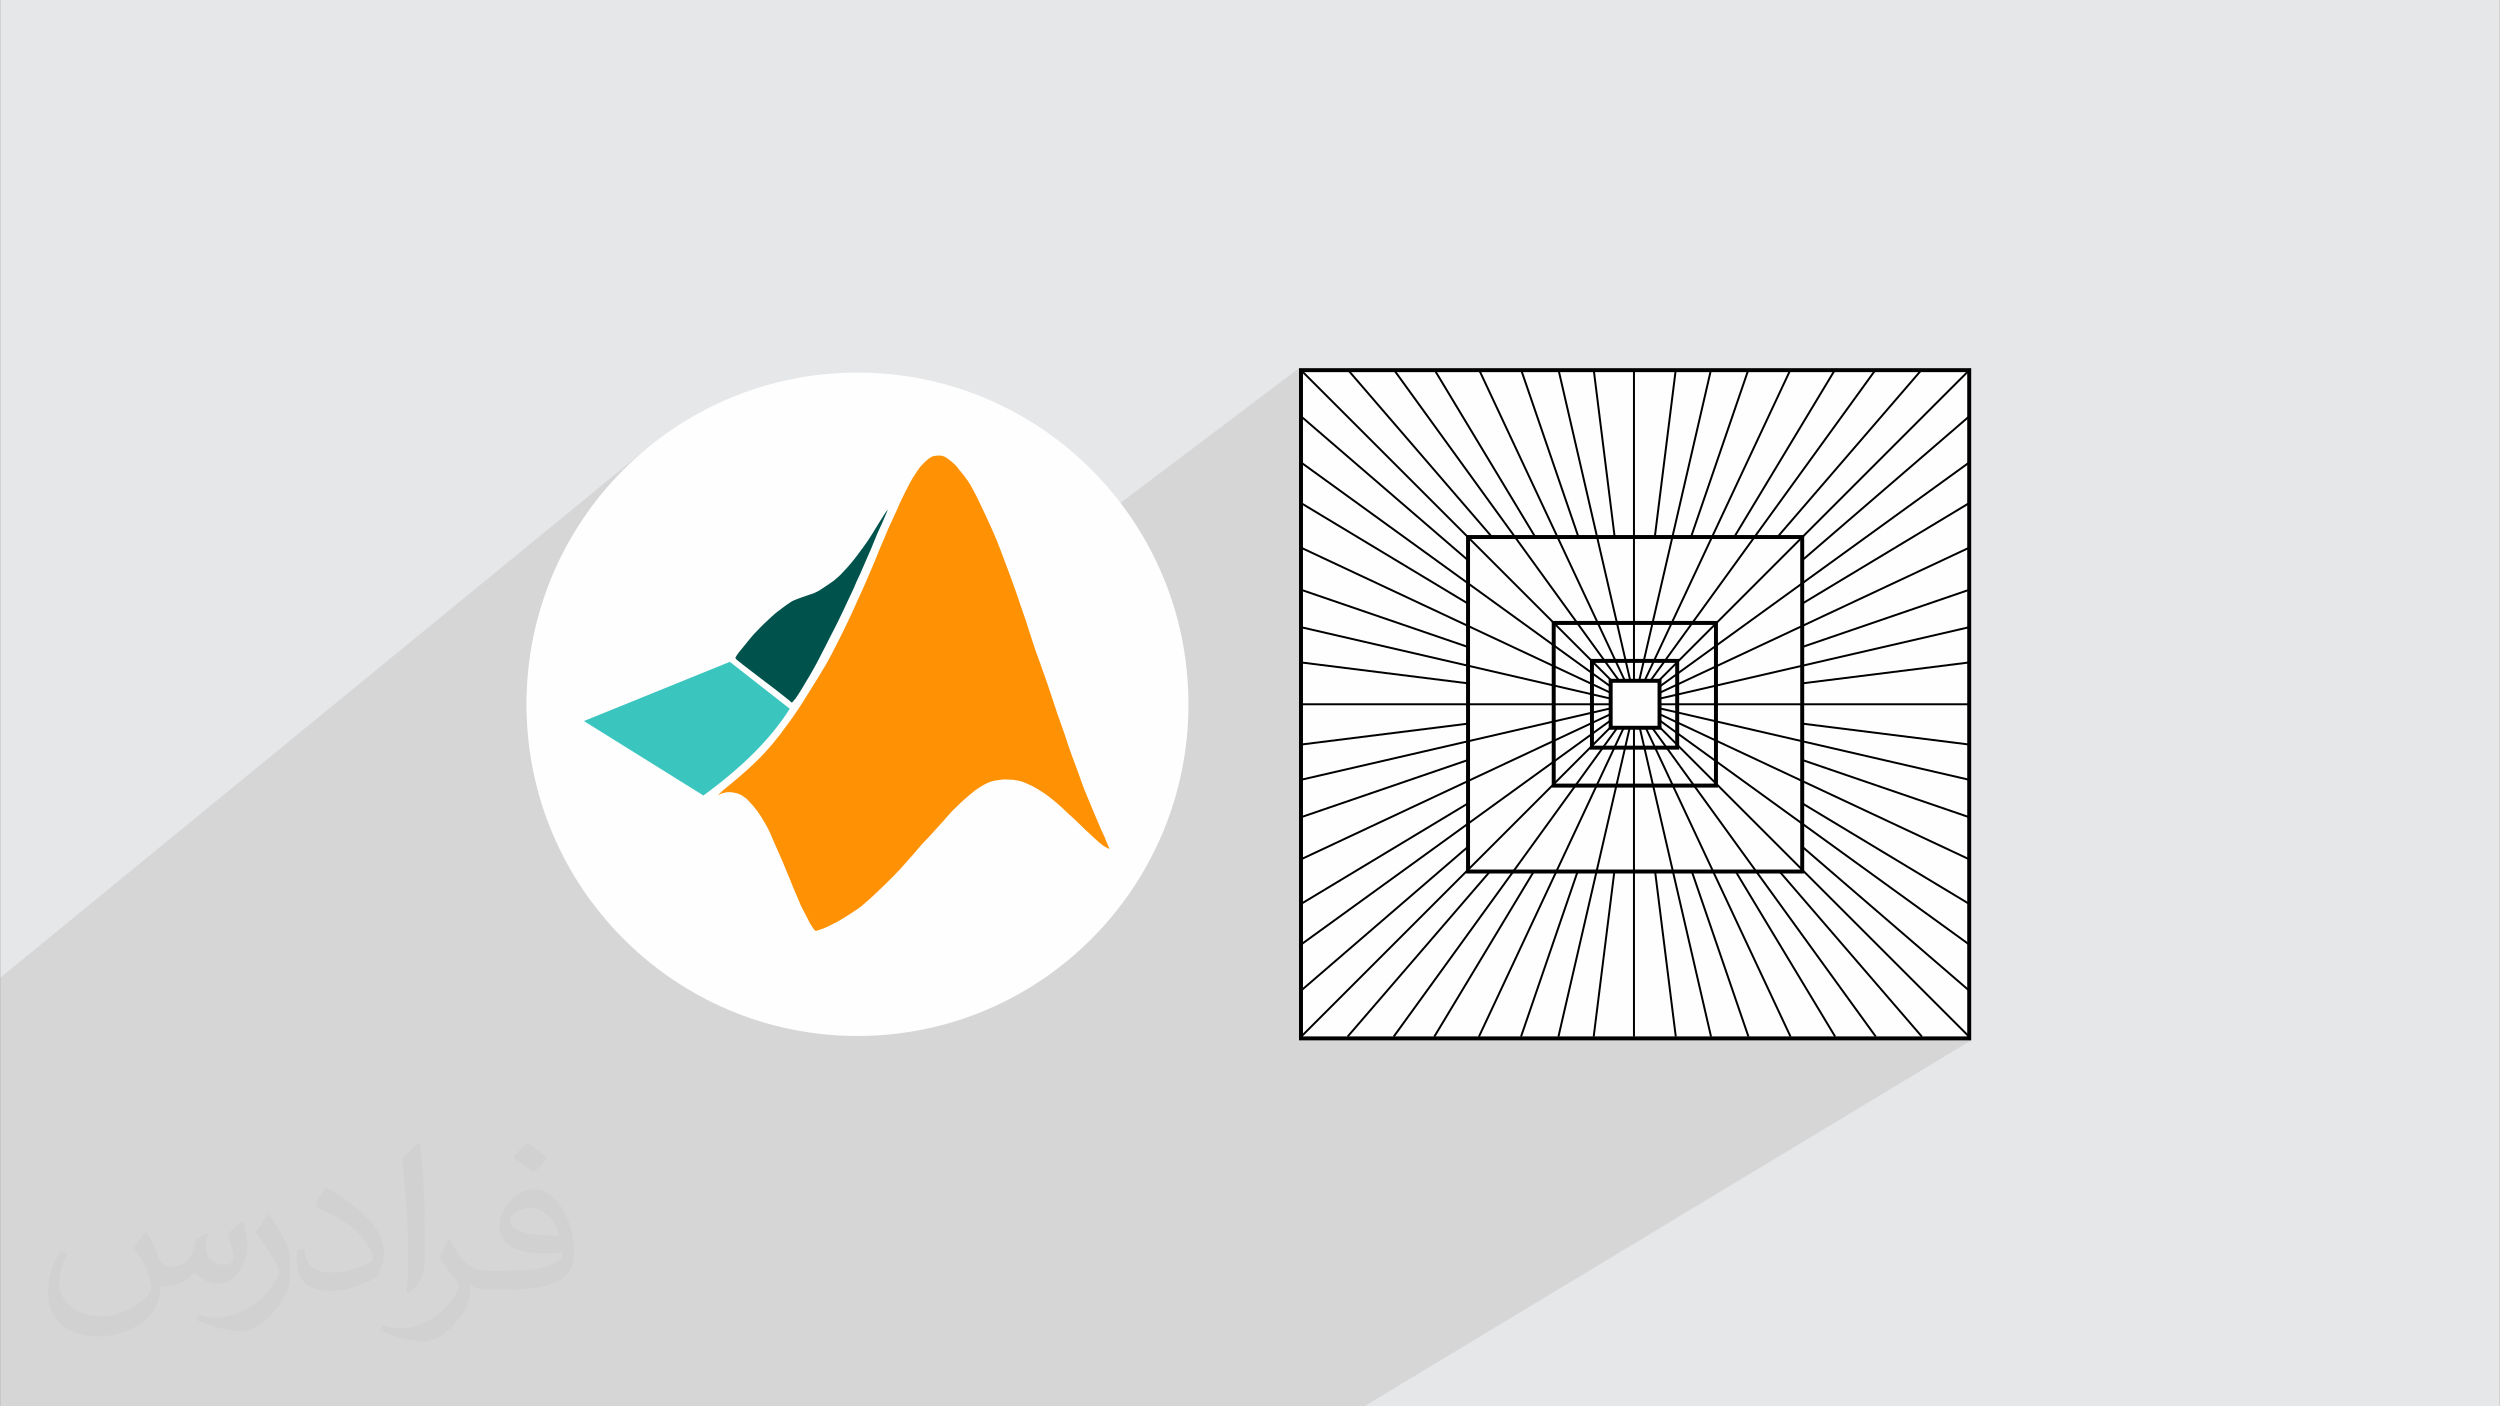 <?xml version="1.0" encoding="UTF-8"?>
<!DOCTYPE svg PUBLIC "-//W3C//DTD SVG 1.1//EN" "http://www.w3.org/Graphics/SVG/1.1/DTD/svg11.dtd">
<!-- Creator: CorelDRAW -->
<svg xmlns="http://www.w3.org/2000/svg" xml:space="preserve" width="3.703in" height="2.083in" version="1.1" style="shape-rendering:geometricPrecision; text-rendering:geometricPrecision; image-rendering:optimizeQuality; fill-rule:evenodd; clip-rule:evenodd"
viewBox="0 0 3703.33 2083.33"
 xmlns:xlink="http://www.w3.org/1999/xlink"
 xmlns:xodm="http://www.corel.com/coreldraw/odm/2003">
 <rect x="0" y="0" width="3703.33" height="2083.33" fill="#808080" stroke="none"/>
 <defs>
  <style type="text/css">
   <![CDATA[
    .fil3 {fill:#FEFEFE}
    .fil7 {fill:#00524C}
    .fil6 {fill:#3AC5BE}
    .fil0 {fill:#E6E7E8}
    .fil8 {fill:#FE9204}
    .fil5 {fill:#FEFEFE}
    .fil4 {fill:black;fill-rule:nonzero}
    .fil2 {fill:#373435;fill-opacity:0.031}
    .fil1 {fill:#4B4B4D;fill-opacity:0.102}
   ]]>
  </style>
 </defs>
 <g id="Layer_x0020_1">
  <polygon class="fil0" points="0.21,0 3703.12,0 3703.12,2083.33 0.21,2083.33 "/>
  <polygon class="fil1" points="1102.99,2083.33 632.54,2083.33 0.21,2083.33 0.21,1997.58 0.21,1448.5 958.34,664.15 940.56,679.6 923.53,695.87 907.29,712.93 891.88,730.76 877.33,749.33 863.66,768.59 850.91,788.53 839.1,809.11 828.27,830.3 818.45,852.06 809.68,874.38 801.97,897.21 795.36,920.53 789.89,944.3 785.57,968.5 782.46,993.09 780.56,1018.04 779.93,1043.33 780.56,1068.62 782.46,1093.57 785.57,1118.17 789.89,1142.36 795.36,1166.14 801.97,1189.45 809.68,1212.29 818.45,1234.6 828.27,1256.37 839.1,1277.56 850.91,1298.13 863.66,1318.07 876.52,1336.2 1924.26,545.43 1924.26,1541.24 2920.07,1541.24 2021.05,2083.33 "/>
  <path class="fil2" d="M216.73 1825.47c7.09,10.63 11.81,21.26 16.14,32.28 3.15,6.69 5.12,18.9 20.87,18.9 4.72,0 11.02,-1.57 16.93,-4.72 6.69,-3.54 11.42,-8.66 14.17,-16.54l6.3 -20.87 15.35 -7.48 1.18 1.18c-1.97,7.87 -2.76,15.35 -2.76,21.26 0,17.72 15.35,24.41 27.17,24.41 7.09,0 13.39,-3.54 13.39,-9.84 0,-8.27 -3.54,-22.44 -8.27,-35.43 7.09,-7.09 14.17,-14.17 22.44,-19.69l1.18 0.79c3.54,14.96 5.51,29.92 5.51,39.76 0,9.84 -4.33,20.47 -7.87,27.56 -7.48,13.78 -20.08,24.8 -35.82,24.8 -11.81,0 -25.2,-5.91 -34.25,-16.93l-0.39 0c-8.66,10.63 -21.65,20.08 -42.91,20.08l-6.69 0c-1.18,13.78 -3.94,24.02 -8.66,32.67 -12.6,24.8 -50,42.12 -85.04,42.12 -48.81,0 -73.62,-28.35 -73.62,-65.74 0,-23.23 7.48,-44.88 19.29,-60.23l9.45 3.94c-7.09,13.78 -12.2,27.17 -12.2,40.15 0,35.04 28.74,51.96 61.41,51.96 30.7,0 68.5,-19.29 75.19,-42.12 -2.76,-24.8 -11.81,-36.22 -25.98,-58.66 4.33,-7.48 9.84,-14.96 16.54,-22.83l1.18 0 0 0 0.79 -0.79 -0.01 0zm563.74 -132.67c10.24,6.3 20.47,14.17 30.31,22.83 -5.51,7.87 -12.2,14.96 -20.87,20.87 -9.84,-7.87 -19.69,-14.96 -29.92,-22.05 6.69,-7.87 13.78,-15.35 20.47,-21.65l0 0zm5.12 96.45c-16.54,0 -30.31,11.02 -30.31,18.9 0,17.32 33.46,22.83 73.22,22.44 -5.12,-20.47 -22.44,-41.73 -42.91,-41.73l0 0.39 0 -0zm-37.4 93.3c21.65,0 40.55,-0.79 55.11,-4.33 16.14,-3.94 29.92,-12.2 29.92,-17.72 0,-1.57 0,-3.15 -0.39,-4.72 -9.06,0.79 -19.29,0.79 -28.35,0.79 -29.53,0 -51.96,-6.69 -60.63,-23.23 -2.36,-4.72 -3.94,-9.84 -3.94,-15.35 0,-15.75 6.69,-31.49 18.9,-42.12 10.24,-8.66 21.26,-14.17 32.67,-14.17 20.47,0 37,16.54 48.42,42.52 6.3,14.17 10.63,30.31 10.63,51.18 0,13.78 -3.94,25.2 -12.2,33.85 -15.75,15.35 -45.27,21.26 -90.15,21.26l-20.47 0 0 0 -5.12 0c-11.02,0 -19.29,-1.97 -25.59,-6.69l-1.18 0c0.39,2.76 0.39,5.12 0.39,7.48 0,10.24 -3.15,22.83 -10.24,33.46 -20.08,29.92 -41.73,42.52 -60.23,42.52 -18.9,0 -42.12,-7.48 -62.99,-16.93l3.94 -7.48c6.69,2.76 16.14,4.72 29.13,4.72 33.85,0 78.34,-32.67 83.85,-64.56 -1.18,-2.76 -3.54,-5.91 -6.69,-9.84 -9.84,-11.81 -16.14,-21.65 -22.05,-31.89 5.12,-9.84 9.45,-17.72 13.78,-24.8l1.57 -0.39c14.57,29.53 27.56,46.45 56.69,46.45l4.72 0 0 0 21.26 0 0 0 -0.79 0 0 0.01zm-146.45 31.1c2.36,-13.39 2.76,-28.74 2.76,-42.91l0 -20.87c0,-39.37 -5.12,-96.45 -9.06,-133.46 7.09,-7.87 16.93,-16.93 24.8,-22.83l2.36 0.79c5.12,46.85 6.69,101.17 6.69,151.17 0,12.99 -0.39,25.98 -1.57,35.43 -0.79,11.81 -7.48,20.87 -22.44,34.64l-3.15 -1.57 0 0 -0.39 -0.39 0 0zm-150.78 -61.81c0.79,18.5 9.84,33.07 41.33,33.07 19.69,0 36.22,-5.12 54.72,-14.17 3.15,-1.57 5.12,-3.54 5.12,-5.12 0,-11.42 -8.66,-26.77 -23.62,-40.94 -14.57,-12.99 -33.46,-24.8 -51.57,-32.28 -6.3,-2.76 -8.27,-5.51 -8.27,-7.87 0,-5.12 7.09,-16.54 12.99,-24.41l1.97 -0.39c20.47,10.63 43.3,26.77 60.23,44.48 15.35,16.14 24.8,33.07 24.8,50.78 0,13.39 -3.94,25.98 -10.63,37.4 -22.44,11.42 -46.45,20.08 -70.07,20.08 -28.74,0 -48.42,-13.39 -48.42,-45.27 0,-3.54 0,-8.66 1.18,-15.75l9.84 0 0 0 0.39 0.39 0 0zm-51.96 -52.36l17.72 28.74c6.69,10.63 12.6,22.44 12.6,40.94l0 23.62c0,18.9 -12.2,39.37 -31.89,59.44 -15.35,13.78 -29.13,19.69 -41.73,19.69 -18.9,0 -40.15,-5.91 -64.96,-16.54l2.76 -7.48c7.87,2.36 16.93,3.94 27.95,3.94 35.43,-0.39 72.04,-26.38 88.58,-57.87 1.97,-3.54 2.76,-7.09 2.76,-9.45 0,-3.94 -1.97,-7.87 -3.54,-11.42 -9.06,-17.32 -19.29,-32.67 -30.31,-47.24 5.91,-9.45 11.81,-18.11 18.11,-26.77l1.57 0.39 0.39 0 -0.01 0z"/>
  <g id="_2423510470432">
   <g>
    <rect class="fil3" x="1927.19" y="548.37" width="989.93" height="989.93"/>
    <path class="fil4" d="M1927.2 545.43l992.87 0 0 995.81 -995.81 0 0 -995.81 2.94 0zm986.99 5.88l-984.06 0 0 984.06 984.06 0 0 -984.06z"/>
    <polygon class="fil4" points="2918.17,617.83 2423.2,1044.44 2421.28,1042.23 2916.25,615.62 "/>
    <polygon class="fil4" points="2917.97,746.46 2423,1044.59 2421.48,1042.08 2916.45,743.95 "/>
    <polygon class="fil4" points="2917.69,875.08 2422.72,1044.72 2421.77,1041.94 2916.73,872.3 "/>
    <polygon class="fil4" points="2917.39,982.81 2422.42,1044.79 2422.06,1041.88 2917.03,979.9 "/>
    <polygon class="fil4" points="1928.15,615.62 2423.12,1042.23 2421.2,1044.44 1926.24,617.83 "/>
    <polygon class="fil4" points="1927.95,743.95 2422.92,1042.08 2421.41,1044.59 1926.44,746.46 "/>
    <polygon class="fil4" points="1927.67,872.3 2422.64,1041.94 2421.69,1044.72 1926.72,875.08 "/>
    <polygon class="fil4" points="1927.37,979.9 2422.34,1041.88 2421.98,1044.79 1927.02,982.81 "/>
    <polygon class="fil4" points="1926.24,1466.52 2421.2,1039.91 2423.12,1042.13 1928.15,1468.73 "/>
    <polygon class="fil4" points="1926.44,1337.89 2421.41,1039.76 2422.92,1042.28 1927.95,1340.4 "/>
    <polygon class="fil4" points="1926.72,1209.28 2421.69,1039.63 2422.64,1042.41 1927.67,1212.06 "/>
    <polygon class="fil4" points="1927.02,1101.54 2421.98,1039.56 2422.34,1042.48 1927.37,1104.46 "/>
    <polygon class="fil4" points="2916.25,1468.73 2421.28,1042.13 2423.2,1039.91 2918.17,1466.52 "/>
    <polygon class="fil4" points="2916.45,1340.4 2421.48,1042.28 2423,1039.76 2917.97,1337.89 "/>
    <polygon class="fil4" points="2916.73,1212.06 2421.77,1042.41 2422.72,1039.63 2917.69,1209.28 "/>
    <polygon class="fil4" points="2917.03,1104.46 2422.06,1042.48 2422.42,1039.56 2917.39,1101.54 "/>
    <polygon class="fil4" points="2845.97,1536.74 2419.36,1041.78 2421.57,1039.86 2848.18,1534.83 "/>
    <polygon class="fil4" points="2717.34,1536.54 2419.21,1041.57 2421.72,1040.06 2719.85,1535.03 "/>
    <polygon class="fil4" points="2588.72,1536.26 2419.08,1041.3 2421.85,1040.34 2591.5,1535.31 "/>
    <polygon class="fil4" points="2480.99,1535.96 2419.01,1041 2421.93,1040.64 2483.91,1535.61 "/>
    <polygon class="fil4" points="1995.07,1534.83 2421.68,1039.86 2423.89,1041.78 1997.28,1536.74 "/>
    <polygon class="fil4" points="2123.4,1535.03 2421.53,1040.06 2424.04,1041.57 2125.91,1536.54 "/>
    <polygon class="fil4" points="2251.75,1535.31 2421.4,1040.34 2424.17,1041.3 2254.53,1536.26 "/>
    <polygon class="fil4" points="2359.35,1535.61 2421.33,1040.64 2424.24,1041 2362.26,1535.96 "/>
    <polygon class="fil4" points="2848.18,548.21 2421.57,1043.18 2419.36,1041.26 2845.97,546.3 "/>
    <polygon class="fil4" points="2719.85,548.01 2421.72,1042.98 2419.21,1041.46 2717.34,546.5 "/>
    <polygon class="fil4" points="2591.5,547.73 2421.85,1042.7 2419.08,1041.74 2588.72,546.78 "/>
    <polygon class="fil4" points="2483.91,547.43 2421.93,1042.4 2419.01,1042.04 2480.99,547.07 "/>
    <polygon class="fil4" points="1997.28,546.3 2423.89,1041.26 2421.68,1043.18 1995.07,548.21 "/>
    <polygon class="fil4" points="2125.91,546.5 2424.04,1041.46 2421.53,1042.98 2123.4,548.01 "/>
    <polygon class="fil4" points="2254.53,546.78 2424.17,1041.74 2421.4,1042.7 2251.75,547.73 "/>
    <polygon class="fil4" points="2362.26,547.07 2424.24,1042.04 2421.33,1042.4 2359.35,547.43 "/>
    <rect class="fil3" x="2174.68" y="795.58" width="495.05" height="495.52"/>
    <path class="fil4" d="M2174.68 792.64l497.99 0 0 501.39 -500.93 0 0 -501.39 2.94 0zm492.11 5.88l-489.17 0 0 489.64 489.17 0 0 -489.64z"/>
    <rect class="fil3" x="2301.59" y="922.85" width="240.36" height="240.97"/>
    <path class="fil4" d="M2301.59 919.91l243.3 0c0.02,82.28 0.02,164.56 0,246.85l-246.24 0 0 -246.85 2.94 0zm237.43 5.87l-234.49 0 0 235.09 234.49 0 0 -235.09z"/>
    <rect class="fil3" x="2358.24" y="979.06" width="126.27" height="128.55"/>
    <path class="fil4" d="M2358.24 976.12l129.21 0 0 134.43 -132.15 0 0 -134.43 2.94 0zm123.33 5.88l-120.39 0 0 122.67 120.39 0 0 -122.67z"/>
    <polygon class="fil4" points="2419,1042.22 2419,547.25 2421.94,547.25 2421.94,1042.22 "/>
    <polygon class="fil4" points="2536.1,547.58 2421.9,1042.55 2419.04,1041.89 2533.24,546.93 "/>
    <polygon class="fil4" points="2653.8,547.87 2421.79,1042.84 2419.14,1041.6 2651.15,546.63 "/>
    <polygon class="fil4" points="2779.97,548.11 2421.65,1043.08 2419.28,1041.36 2777.59,546.39 "/>
    <polygon class="fil4" points="2918.25,549.41 2423.28,1044.37 2421.2,1042.3 2916.17,547.33 "/>
    <polygon class="fil4" points="2918.07,686.21 2423.1,1044.52 2421.38,1042.15 2916.35,683.83 "/>
    <polygon class="fil4" points="2917.83,812.65 2422.86,1044.66 2421.62,1042.01 2916.59,810 "/>
    <polygon class="fil4" points="2917.54,930.56 2422.57,1044.76 2421.91,1041.91 2916.88,927.7 "/>
    <polygon class="fil4" points="2422.24,1041.87 2917.21,1041.87 2917.21,1044.8 2422.24,1044.8 "/>
    <polygon class="fil4" points="2916.88,1156.65 2421.91,1042.44 2422.57,1039.59 2917.54,1153.79 "/>
    <polygon class="fil4" points="2916.59,1274.35 2421.62,1042.34 2422.86,1039.69 2917.83,1271.7 "/>
    <polygon class="fil4" points="2916.35,1400.52 2421.38,1042.2 2423.1,1039.83 2918.07,1398.15 "/>
    <polygon class="fil4" points="2916.17,1537.02 2421.2,1042.06 2423.28,1039.98 2918.25,1534.94 "/>
    <polygon class="fil4" points="2777.59,1536.65 2419.28,1041.68 2421.65,1039.96 2779.97,1534.92 "/>
    <polygon class="fil4" points="2651.15,1536.41 2419.14,1041.44 2421.79,1040.2 2653.8,1535.17 "/>
    <polygon class="fil4" points="2533.24,1536.11 2419.04,1041.15 2421.9,1040.49 2536.1,1535.46 "/>
    <polygon class="fil4" points="2421.94,1040.82 2421.94,1535.78 2419,1535.78 2419,1040.82 "/>
    <polygon class="fil4" points="2307.15,1535.46 2421.35,1040.49 2424.21,1041.15 2310.01,1536.11 "/>
    <polygon class="fil4" points="2189.45,1535.17 2421.46,1040.2 2424.11,1041.44 2192.1,1536.41 "/>
    <polygon class="fil4" points="2063.28,1534.92 2421.6,1039.96 2423.97,1041.68 2065.66,1536.65 "/>
    <polygon class="fil4" points="1926.16,1534.94 2421.12,1039.98 2423.2,1042.06 1928.23,1537.02 "/>
    <polygon class="fil4" points="1926.33,1398.15 2421.3,1039.83 2423.02,1042.2 1928.06,1400.52 "/>
    <polygon class="fil4" points="1926.57,1271.7 2421.54,1039.69 2422.78,1042.34 1927.81,1274.35 "/>
    <polygon class="fil4" points="1926.87,1153.79 2421.83,1039.59 2422.49,1042.44 1927.52,1156.65 "/>
    <polygon class="fil4" points="2422.16,1044.8 1927.2,1044.8 1927.2,1041.87 2422.16,1041.87 "/>
    <polygon class="fil4" points="1927.52,927.7 2422.49,1041.91 2421.83,1044.76 1926.87,930.56 "/>
    <polygon class="fil4" points="1927.81,810 2422.78,1042.01 2421.54,1044.66 1926.57,812.65 "/>
    <polygon class="fil4" points="1928.06,683.83 2423.02,1042.15 2421.3,1044.52 1926.33,686.21 "/>
    <polygon class="fil4" points="1928.23,547.33 2423.2,1042.3 2421.12,1044.37 1926.16,549.41 "/>
    <polygon class="fil4" points="2065.66,546.39 2423.97,1041.36 2421.6,1043.08 2063.28,548.11 "/>
    <polygon class="fil4" points="2192.1,546.63 2424.11,1041.6 2421.46,1042.84 2189.45,547.87 "/>
    <polygon class="fil4" points="2310.01,546.93 2424.21,1041.89 2421.35,1042.55 2307.15,547.58 "/>
    <rect class="fil3" x="2385.97" y="1008.55" width="72.39" height="69.57"/>
    <path class="fil4" d="M2385.96 1005.61l75.33 0 0 75.44 -78.27 0 0 -75.44 2.94 0zm69.46 5.88l-66.52 0 0 63.69 66.52 0 0 -63.69z"/>
   </g>
   <g>
    <ellipse class="fil5" cx="1270.21" cy="1043.34" rx="490.28" ry="491.39"/>
    <g>
     <path class="fil6" d="M1081.04 980.46l88.79 69.49c-27.02,43.02 -69.49,86.04 -127.95,128.5l-177.04 -110.3 216.19 -87.69 0 0 0 0z"/>
     <path class="fil7" d="M1177.56 1036.17c3.31,-4.96 9.93,-14.89 14.89,-23.72 4.96,-8.27 9.37,-15.44 13.24,-22.61 3.86,-7.17 7.72,-13.79 11.03,-20.96 3.86,-7.17 7.17,-13.79 11.03,-21.51 3.86,-7.72 8.27,-15.99 11.58,-22.61 3.31,-6.62 5.52,-11.58 8.27,-17.1 2.76,-5.52 5.52,-11.58 8.27,-17.65 2.76,-6.07 6.07,-12.13 8.83,-18.75 2.76,-6.62 5.52,-13.24 9.37,-20.96 3.31,-7.72 7.17,-16.54 11.03,-25.37 3.86,-8.27 7.17,-16.55 10.48,-24.82 3.31,-8.27 6.62,-16 10.48,-23.72 3.31,-8.27 7.17,-15.99 8.27,-19.3 1.1,-3.31 0,-1.65 -4.41,4.96 -4.41,6.62 -11.58,18.75 -17.1,27.57 -5.51,8.83 -9.37,14.89 -13.24,19.86 -3.86,4.96 -7.17,9.93 -11.03,14.89 -3.86,4.96 -7.72,9.93 -12.69,15.44 -4.96,5.52 -10.48,11.58 -14.89,15.44 -4.41,3.86 -7.72,6.62 -12.13,9.38 -4.41,2.76 -9.38,6.62 -13.24,8.82 -3.86,2.76 -7.17,3.86 -10.48,5.52 -3.31,1.1 -6.62,2.2 -9.93,3.31 -3.31,1.1 -6.62,2.2 -9.37,3.31 -2.76,1.1 -4.96,1.65 -7.17,2.76 -2.21,1.1 -4.96,1.65 -7.72,3.86 -2.76,1.66 -6.62,4.41 -11.03,7.72 -4.41,3.31 -9.93,7.17 -16.55,13.24 -6.62,6.07 -15.44,14.34 -21.51,20.96 -6.62,6.62 -11.03,12.13 -15.44,17.65 -4.41,5.52 -9.38,11.58 -12.13,14.89 -2.76,3.86 -3.86,5.51 -4.41,6.62 -0.55,1.1 -0.55,2.2 0.55,3.31 1.1,1.1 4.41,3.31 8.83,7.17 4.96,3.86 12.13,9.38 21.51,16.55 9.38,7.17 20.96,16 29.78,22.61 8.82,6.62 14.89,12.13 18.2,14.34 3.31,2.76 3.31,3.31 3.31,3.31 0,0 0,0 0.55,0 0.55,0 1.1,0.55 4.41,-4.41l0 0 0 0 0.55 0z"/>
     <path class="fil8" d="M1063.39 1177.91c0.55,0 2.76,-1.1 4.96,-2.2 2.2,-0.56 3.86,-1.11 6.07,-1.66 2.2,-0.55 4.41,-0.55 6.62,-0.55 2.2,0 5.52,0.55 7.72,1.1 2.76,0.55 4.96,1.11 7.17,2.21 2.21,1.1 4.96,2.76 7.17,4.41 2.2,1.66 4.41,3.31 6.07,5.52 2.2,2.21 3.86,4.41 6.07,6.62 2.2,2.76 4.41,5.52 6.62,8.28 2.2,2.76 3.86,6.07 6.62,9.93 2.2,3.86 4.96,8.28 7.72,13.24 2.76,4.96 4.96,9.93 8.83,19.3 3.86,9.37 9.93,22.06 14.34,32.54 4.41,10.48 7.17,18.2 10.48,25.37 2.76,7.72 6.07,14.89 8.82,21.51 2.76,6.07 4.96,11.58 7.17,17.1 2.76,5.52 5.52,11.03 8.28,15.99 2.76,4.96 4.41,9.38 6.62,12.69 2.2,3.86 4.41,6.62 5.52,8.28 1.65,1.65 2.2,1.65 3.86,1.1 1.66,-0.55 4.96,-1.65 9.93,-3.31 4.96,-2.2 11.03,-4.96 19.3,-9.37 8.27,-4.41 18.2,-11.03 25.92,-16 7.72,-4.96 12.69,-8.82 17.1,-13.24 4.96,-3.86 9.38,-8.27 16.55,-14.89 7.17,-6.62 16.55,-16 24.27,-23.72 7.72,-7.72 13.79,-14.34 19.85,-21.51 6.62,-7.17 13.79,-15.44 18.75,-21.51 4.96,-6.07 8.83,-9.38 14.89,-16 6.07,-6.62 14.89,-16.55 20.96,-23.17 6.07,-6.62 8.83,-10.48 14.89,-16.55 6.07,-6.07 15.44,-14.89 22.61,-20.96 7.17,-6.07 11.58,-9.38 16,-12.13 4.41,-2.76 8.27,-4.96 12.13,-6.62 3.86,-1.65 7.17,-2.76 10.48,-3.31 3.31,-0.55 7.17,-1.1 12.13,-1.65 4.41,0 10.48,0 15.44,0.55 4.96,0.55 8.83,1.65 13.24,2.76 3.86,1.65 8.28,3.31 13.79,6.07 5.52,2.76 12.69,7.17 19.3,11.58 6.62,4.41 12.69,9.93 17.65,13.79 4.96,4.41 8.82,7.72 12.69,11.58 3.86,3.86 8.27,7.72 13.79,12.69 5.52,4.96 11.58,11.58 17.65,17.1 6.07,5.52 11.03,9.93 14.34,13.24 3.86,3.31 5.52,4.96 7.72,6.62 2.2,1.65 4.41,3.31 6.62,4.41 2.2,1.1 3.31,1.65 4.41,2.2 1.11,0.55 1.11,0.55 0.56,-1.1 -0.56,-1.65 -2.21,-4.41 -3.86,-8.83 -1.65,-4.41 -3.86,-9.93 -7.72,-17.65 -3.31,-8.27 -8.28,-18.75 -12.69,-29.78 -4.41,-11.03 -9.38,-22.61 -13.24,-31.99 -3.31,-9.37 -6.07,-16.54 -8.27,-23.17 -2.2,-6.62 -4.96,-12.69 -7.17,-19.3 -2.76,-6.62 -4.96,-14.34 -7.72,-21.51 -2.21,-7.17 -4.41,-13.24 -7.17,-21.51 -2.76,-7.72 -6.07,-17.1 -8.82,-24.82 -2.76,-8.27 -4.96,-14.89 -8.27,-24.82 -3.31,-9.93 -7.72,-23.72 -11.03,-32.54 -3.31,-8.83 -4.96,-13.79 -6.62,-18.75 -1.66,-4.96 -3.86,-9.93 -5.52,-14.89 -1.66,-4.41 -2.76,-8.82 -5.52,-16.55 -2.76,-7.72 -6.07,-19.3 -10.48,-32.54 -4.41,-13.24 -9.93,-28.13 -13.79,-40.26 -4.41,-12.13 -7.17,-20.41 -11.03,-30.33 -3.86,-9.93 -7.72,-20.96 -11.58,-30.89 -3.86,-10.48 -7.72,-19.85 -14.34,-34.74 -6.62,-14.89 -16,-34.2 -22.06,-46.88 -6.62,-12.69 -9.37,-17.65 -13.24,-23.17 -3.86,-5.51 -8.27,-11.03 -11.58,-14.89 -3.31,-4.41 -5.52,-7.17 -8.27,-9.38 -2.21,-2.2 -4.96,-4.41 -7.17,-6.07 -2.2,-1.65 -4.41,-3.31 -6.62,-4.41 -2.2,-1.1 -4.41,-1.66 -6.62,-1.66 -2.76,0 -6.07,0 -8.82,0.56 -2.76,0.55 -4.96,1.65 -7.17,3.31 -2.21,1.65 -4.96,3.86 -7.72,6.62 -2.76,2.76 -5.52,5.52 -8.27,9.38 -2.76,3.86 -5.52,8.82 -9.38,14.34 -3.31,6.07 -7.17,13.24 -11.03,20.96 -3.86,7.72 -7.72,15.44 -10.48,22.61 -3.31,7.17 -6.07,13.24 -9.38,20.41 -3.31,6.62 -6.62,14.34 -9.37,21.51 -3.31,7.17 -5.52,13.24 -8.28,19.3 -2.2,5.52 -4.41,11.03 -6.62,16.55 -2.2,5.52 -4.96,11.58 -8.27,19.3 -3.31,7.72 -7.17,17.1 -11.03,25.37 -3.86,8.28 -7.17,15.44 -10.48,23.17 -3.31,7.72 -7.17,15.44 -11.03,23.72 -3.86,8.28 -8.28,17.1 -12.13,24.82 -3.86,7.72 -7.72,14.89 -12.13,23.72 -4.41,8.28 -9.93,18.2 -18.2,31.44 -8.28,13.24 -18.75,30.33 -25.37,40.81 -6.62,10.48 -9.38,13.79 -13.79,20.41 -4.96,6.62 -11.58,16 -18.2,24.82 -6.62,8.27 -12.13,15.44 -19.3,23.16 -7.17,8.28 -16,17.1 -28.13,28.13 -12.13,11.03 -28.13,24.27 -36.4,30.89 -8.27,7.17 -8.27,7.72 -7.72,7.72l0 0 0 0 -0.55 -0z"/>
    </g>
   </g>
  </g>
 </g>
</svg>
